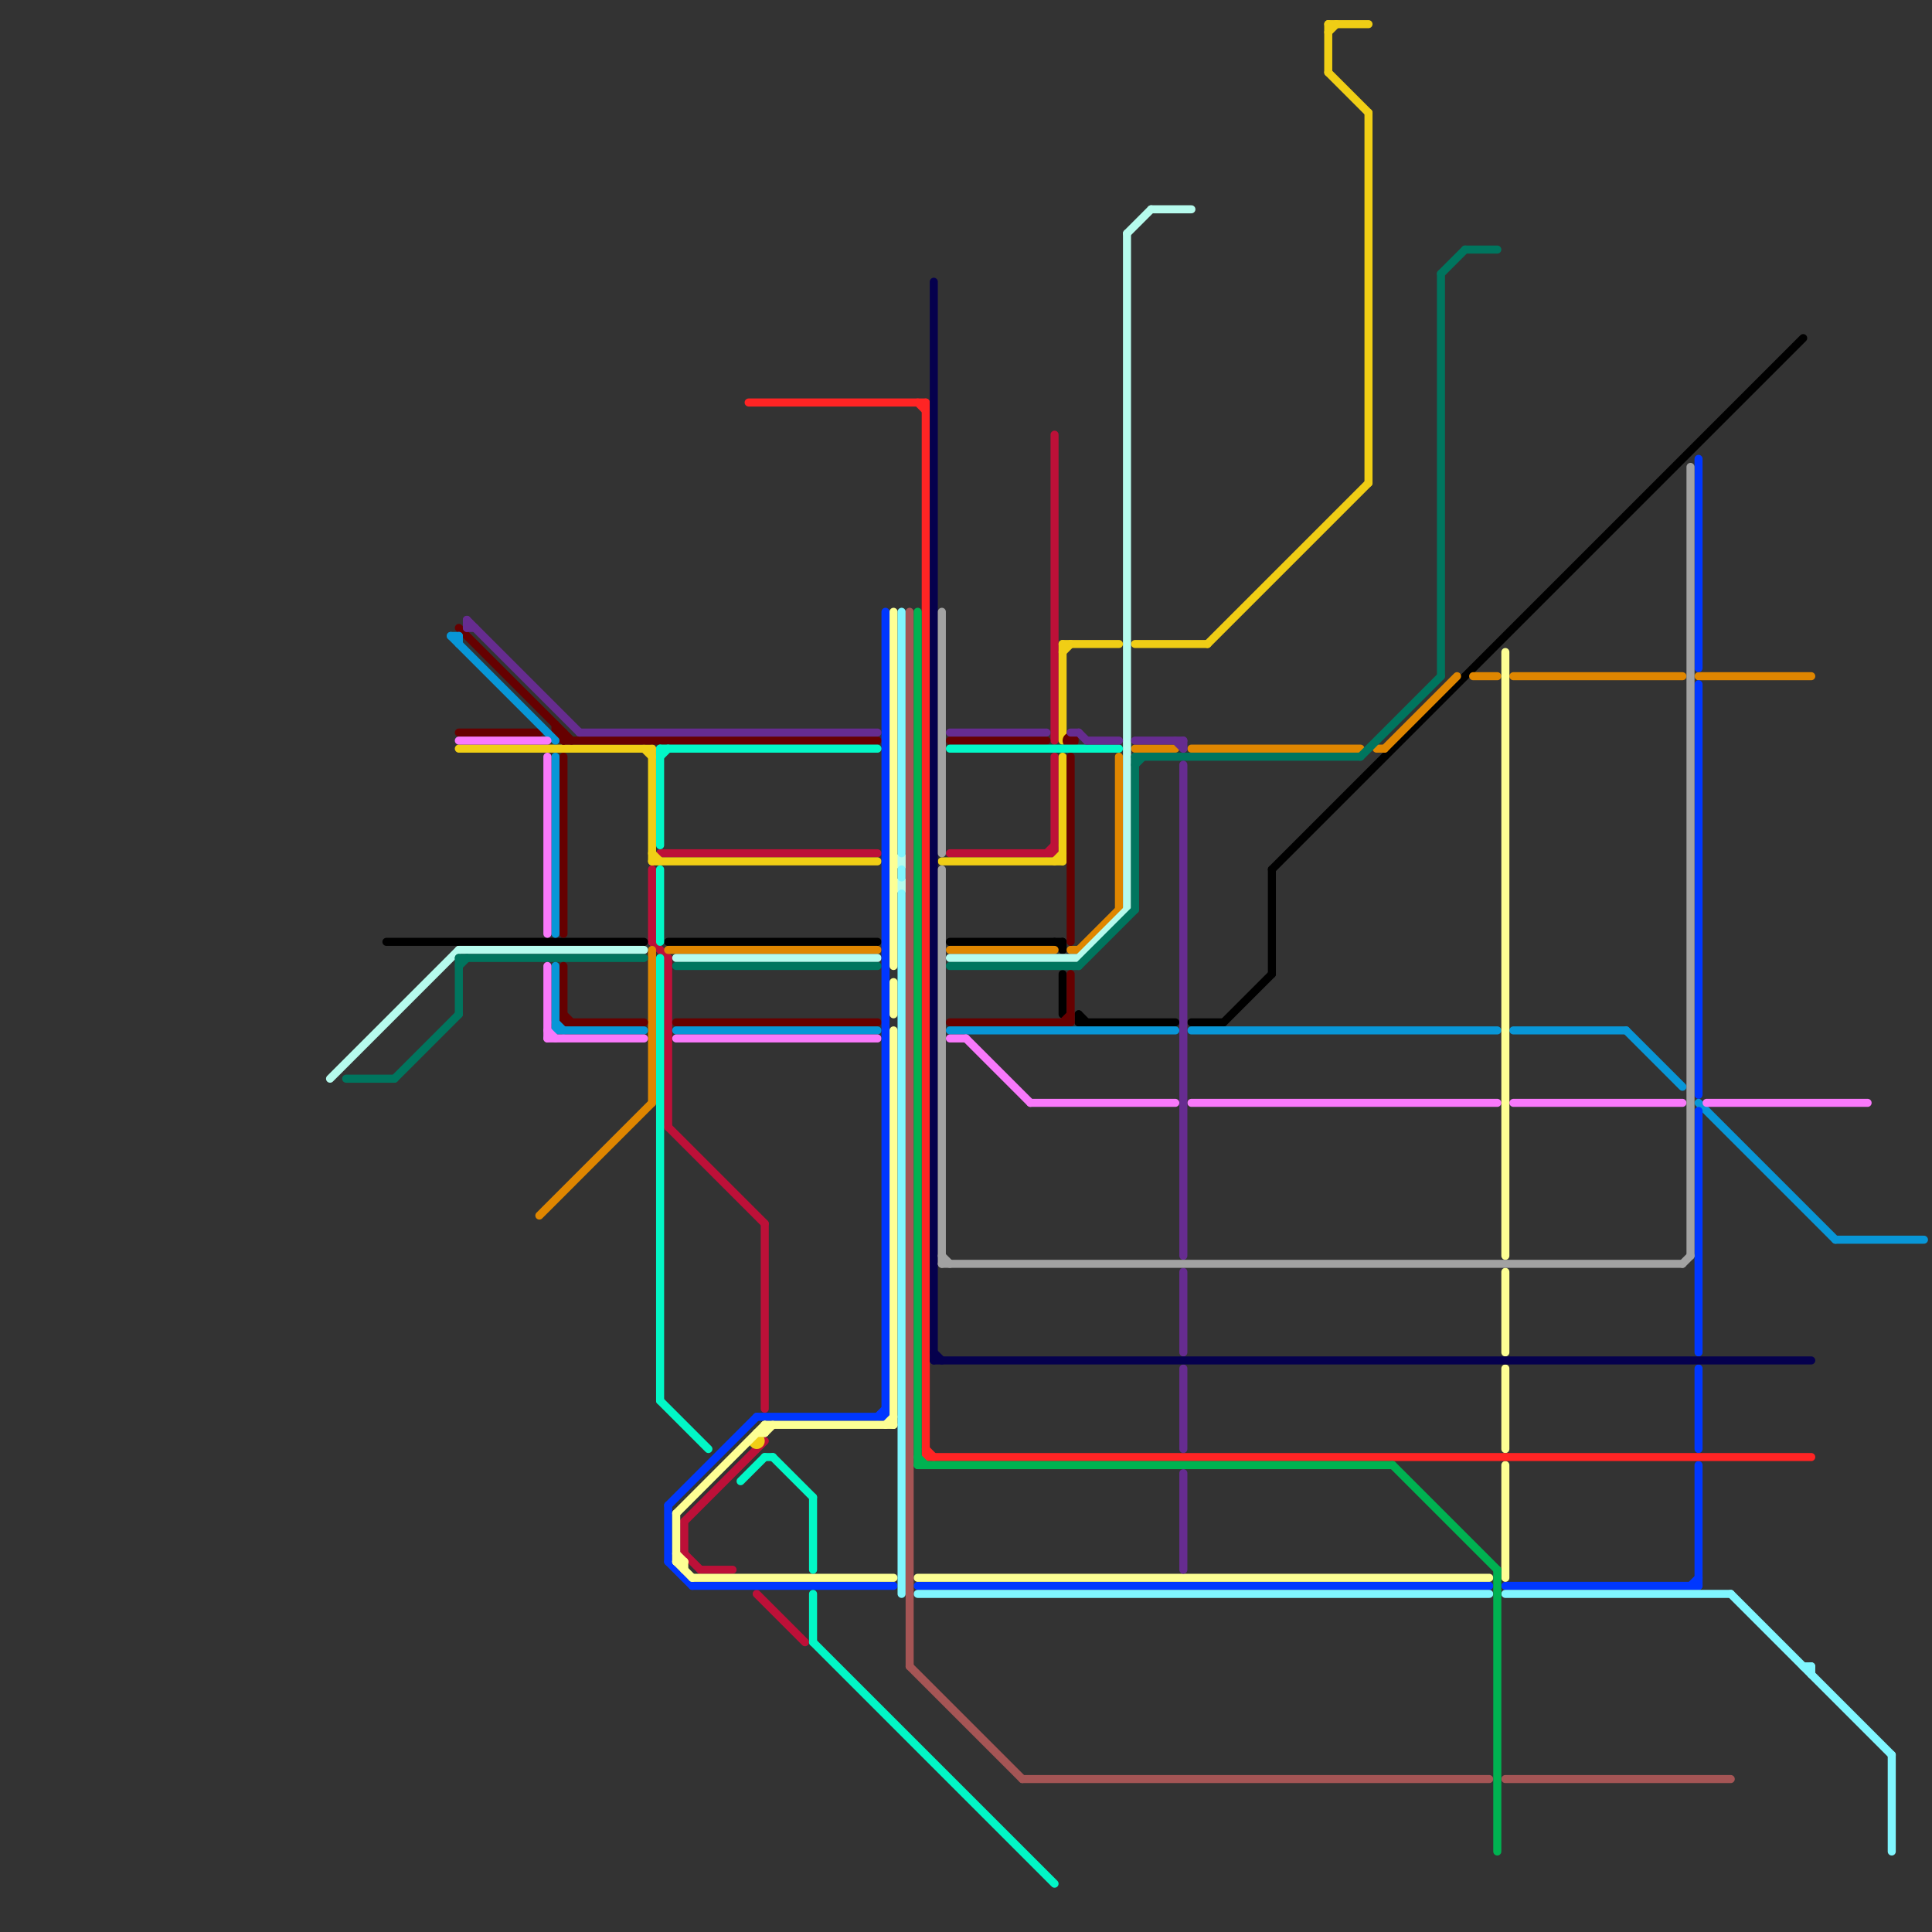 
<svg version="1.1" xmlns="http://www.w3.org/2000/svg" viewBox="0 0 240 240">
<rect x="0" y="0" width="240" height="240" fill="#333333" stroke="none"/>
<style>line { stroke-width: 1; fill: none; stroke-linecap: round; stroke-linejoin: round; } .c0 { stroke: #bd1038 } .c1 { stroke: #f0ce15 } .c2 { stroke: #000000 } .c3 { stroke: #df8600 } .c4 { stroke: #b6fbed } .c5 { stroke: #00755e } .c6 { stroke: #660000 } .c7 { stroke: #0896d7 } .c8 { stroke: #f979fb } .c9 { stroke: #0037ff } .c10 { stroke: #fdff94 } .c11 { stroke: #02f7c6 } .c12 { stroke: #ff2424 } .c13 { stroke: #662c90 } .c14 { stroke: #80f6ff } .c15 { stroke: #a55555 } .c16 { stroke: #00b251 } .c17 { stroke: #05004d } .c18 { stroke: #a2a2a2 }</style><line class="c0" x1="118" y1="106" x2="131" y2="106"/><line class="c0" x1="81" y1="117" x2="83" y2="119"/><line class="c0" x1="94" y1="198" x2="100" y2="204"/><line class="c0" x1="81" y1="108" x2="81" y2="117"/><line class="c0" x1="83" y1="119" x2="83" y2="140"/><line class="c0" x1="95" y1="152" x2="95" y2="175"/><line class="c0" x1="131" y1="54" x2="131" y2="92"/><line class="c0" x1="82" y1="106" x2="109" y2="106"/><line class="c0" x1="130" y1="106" x2="131" y2="105"/><line class="c0" x1="85" y1="189" x2="95" y2="179"/><line class="c0" x1="83" y1="140" x2="95" y2="152"/><line class="c0" x1="131" y1="94" x2="131" y2="106"/><line class="c0" x1="85" y1="193" x2="87" y2="195"/><line class="c0" x1="87" y1="195" x2="91" y2="195"/><line class="c0" x1="85" y1="189" x2="85" y2="193"/><line class="c1" x1="81" y1="107" x2="109" y2="107"/><line class="c1" x1="170" y1="14" x2="170" y2="60"/><line class="c1" x1="131" y1="107" x2="132" y2="106"/><line class="c1" x1="132" y1="81" x2="133" y2="80"/><line class="c1" x1="141" y1="80" x2="150" y2="80"/><line class="c1" x1="81" y1="106" x2="82" y2="107"/><line class="c1" x1="132" y1="80" x2="139" y2="80"/><line class="c1" x1="132" y1="94" x2="132" y2="107"/><line class="c1" x1="57" y1="93" x2="81" y2="93"/><line class="c1" x1="132" y1="80" x2="132" y2="92"/><line class="c1" x1="150" y1="80" x2="170" y2="60"/><line class="c1" x1="165" y1="4" x2="166" y2="3"/><line class="c1" x1="165" y1="9" x2="170" y2="14"/><line class="c1" x1="165" y1="3" x2="165" y2="9"/><line class="c1" x1="80" y1="93" x2="81" y2="94"/><line class="c1" x1="81" y1="93" x2="81" y2="107"/><line class="c1" x1="117" y1="107" x2="132" y2="107"/><line class="c1" x1="165" y1="3" x2="170" y2="3"/><circle cx="94" cy="179" r="1" fill="#f0ce15" /><line class="c2" x1="158" y1="108" x2="224" y2="42"/><line class="c2" x1="132" y1="121" x2="132" y2="126"/><line class="c2" x1="134" y1="126" x2="134" y2="127"/><line class="c2" x1="131" y1="117" x2="132" y2="118"/><line class="c2" x1="132" y1="117" x2="132" y2="118"/><line class="c2" x1="118" y1="117" x2="132" y2="117"/><line class="c2" x1="134" y1="127" x2="146" y2="127"/><line class="c2" x1="158" y1="108" x2="158" y2="121"/><line class="c2" x1="152" y1="127" x2="158" y2="121"/><line class="c2" x1="134" y1="126" x2="135" y2="127"/><line class="c2" x1="48" y1="117" x2="80" y2="117"/><line class="c2" x1="148" y1="127" x2="152" y2="127"/><line class="c2" x1="83" y1="117" x2="109" y2="117"/><line class="c3" x1="139" y1="94" x2="139" y2="113"/><line class="c3" x1="211" y1="84" x2="225" y2="84"/><line class="c3" x1="133" y1="118" x2="134" y2="118"/><line class="c3" x1="81" y1="118" x2="81" y2="137"/><line class="c3" x1="118" y1="118" x2="131" y2="118"/><line class="c3" x1="141" y1="93" x2="146" y2="93"/><line class="c3" x1="188" y1="84" x2="209" y2="84"/><line class="c3" x1="83" y1="118" x2="109" y2="118"/><line class="c3" x1="171" y1="93" x2="172" y2="93"/><line class="c3" x1="172" y1="93" x2="181" y2="84"/><line class="c3" x1="67" y1="151" x2="81" y2="137"/><line class="c3" x1="148" y1="93" x2="169" y2="93"/><line class="c3" x1="134" y1="118" x2="139" y2="113"/><line class="c3" x1="183" y1="84" x2="186" y2="84"/><line class="c4" x1="140" y1="29" x2="143" y2="26"/><line class="c4" x1="140" y1="29" x2="140" y2="113"/><line class="c4" x1="57" y1="118" x2="80" y2="118"/><line class="c4" x1="41" y1="134" x2="57" y2="118"/><line class="c4" x1="143" y1="26" x2="148" y2="26"/><line class="c4" x1="84" y1="119" x2="109" y2="119"/><line class="c4" x1="118" y1="119" x2="134" y2="119"/><line class="c4" x1="134" y1="119" x2="140" y2="113"/><circle cx="112" cy="107" r="1" fill="#b6fbed" /><circle cx="112" cy="110" r="1" fill="#b6fbed" /><line class="c5" x1="49" y1="134" x2="57" y2="126"/><line class="c5" x1="141" y1="94" x2="169" y2="94"/><line class="c5" x1="84" y1="120" x2="109" y2="120"/><line class="c5" x1="182" y1="31" x2="186" y2="31"/><line class="c5" x1="57" y1="119" x2="57" y2="126"/><line class="c5" x1="57" y1="119" x2="80" y2="119"/><line class="c5" x1="141" y1="94" x2="141" y2="113"/><line class="c5" x1="57" y1="120" x2="58" y2="119"/><line class="c5" x1="179" y1="34" x2="182" y2="31"/><line class="c5" x1="134" y1="120" x2="141" y2="113"/><line class="c5" x1="118" y1="120" x2="134" y2="120"/><line class="c5" x1="43" y1="134" x2="49" y2="134"/><line class="c5" x1="179" y1="34" x2="179" y2="84"/><line class="c5" x1="141" y1="95" x2="142" y2="94"/><line class="c5" x1="169" y1="94" x2="179" y2="84"/><line class="c6" x1="133" y1="94" x2="133" y2="117"/><line class="c6" x1="70" y1="127" x2="80" y2="127"/><line class="c6" x1="70" y1="126" x2="71" y2="127"/><line class="c6" x1="69" y1="90" x2="69" y2="91"/><line class="c6" x1="70" y1="91" x2="70" y2="92"/><line class="c6" x1="118" y1="92" x2="130" y2="92"/><line class="c6" x1="70" y1="120" x2="70" y2="127"/><line class="c6" x1="133" y1="121" x2="133" y2="127"/><line class="c6" x1="84" y1="127" x2="109" y2="127"/><line class="c6" x1="70" y1="94" x2="70" y2="116"/><line class="c6" x1="57" y1="91" x2="67" y2="91"/><line class="c6" x1="70" y1="92" x2="109" y2="92"/><line class="c6" x1="132" y1="127" x2="133" y2="126"/><line class="c6" x1="69" y1="91" x2="70" y2="92"/><line class="c6" x1="118" y1="127" x2="133" y2="127"/><line class="c6" x1="57" y1="78" x2="71" y2="92"/><line class="c6" x1="69" y1="91" x2="70" y2="91"/><circle cx="133" cy="92" r="1" fill="#660000" /><line class="c7" x1="69" y1="127" x2="70" y2="128"/><line class="c7" x1="57" y1="79" x2="57" y2="80"/><line class="c7" x1="211" y1="137" x2="228" y2="154"/><line class="c7" x1="148" y1="128" x2="186" y2="128"/><line class="c7" x1="69" y1="120" x2="69" y2="128"/><line class="c7" x1="84" y1="128" x2="109" y2="128"/><line class="c7" x1="56" y1="79" x2="57" y2="79"/><line class="c7" x1="118" y1="128" x2="146" y2="128"/><line class="c7" x1="202" y1="128" x2="209" y2="135"/><line class="c7" x1="188" y1="128" x2="202" y2="128"/><line class="c7" x1="56" y1="79" x2="69" y2="92"/><line class="c7" x1="69" y1="94" x2="69" y2="116"/><line class="c7" x1="228" y1="154" x2="239" y2="154"/><line class="c7" x1="69" y1="128" x2="80" y2="128"/><line class="c8" x1="68" y1="94" x2="68" y2="116"/><line class="c8" x1="68" y1="120" x2="68" y2="129"/><line class="c8" x1="120" y1="129" x2="128" y2="137"/><line class="c8" x1="68" y1="129" x2="80" y2="129"/><line class="c8" x1="128" y1="137" x2="146" y2="137"/><line class="c8" x1="84" y1="129" x2="109" y2="129"/><line class="c8" x1="212" y1="137" x2="232" y2="137"/><line class="c8" x1="148" y1="137" x2="186" y2="137"/><line class="c8" x1="118" y1="129" x2="120" y2="129"/><line class="c8" x1="188" y1="137" x2="209" y2="137"/><line class="c8" x1="68" y1="128" x2="69" y2="129"/><line class="c8" x1="57" y1="92" x2="68" y2="92"/><line class="c9" x1="211" y1="57" x2="211" y2="83"/><line class="c9" x1="94" y1="176" x2="110" y2="176"/><line class="c9" x1="86" y1="197" x2="111" y2="197"/><line class="c9" x1="211" y1="170" x2="211" y2="180"/><line class="c9" x1="211" y1="85" x2="211" y2="136"/><line class="c9" x1="211" y1="182" x2="211" y2="197"/><line class="c9" x1="83" y1="187" x2="83" y2="194"/><line class="c9" x1="187" y1="197" x2="211" y2="197"/><line class="c9" x1="83" y1="187" x2="94" y2="176"/><line class="c9" x1="110" y1="76" x2="110" y2="176"/><line class="c9" x1="109" y1="176" x2="110" y2="175"/><line class="c9" x1="210" y1="197" x2="211" y2="196"/><line class="c9" x1="114" y1="197" x2="185" y2="197"/><line class="c9" x1="211" y1="138" x2="211" y2="168"/><line class="c9" x1="83" y1="194" x2="86" y2="197"/><line class="c10" x1="111" y1="76" x2="111" y2="120"/><line class="c10" x1="187" y1="158" x2="187" y2="168"/><line class="c10" x1="84" y1="188" x2="84" y2="194"/><line class="c10" x1="187" y1="81" x2="187" y2="156"/><line class="c10" x1="95" y1="177" x2="111" y2="177"/><line class="c10" x1="84" y1="193" x2="85" y2="194"/><line class="c10" x1="114" y1="196" x2="185" y2="196"/><line class="c10" x1="95" y1="177" x2="95" y2="178"/><line class="c10" x1="111" y1="122" x2="111" y2="126"/><line class="c10" x1="85" y1="194" x2="85" y2="195"/><line class="c10" x1="94" y1="178" x2="95" y2="178"/><line class="c10" x1="110" y1="177" x2="111" y2="176"/><line class="c10" x1="187" y1="182" x2="187" y2="196"/><line class="c10" x1="86" y1="196" x2="111" y2="196"/><line class="c10" x1="187" y1="170" x2="187" y2="180"/><line class="c10" x1="84" y1="194" x2="86" y2="196"/><line class="c10" x1="84" y1="188" x2="95" y2="177"/><line class="c10" x1="95" y1="178" x2="96" y2="177"/><line class="c10" x1="111" y1="128" x2="111" y2="177"/><line class="c10" x1="84" y1="194" x2="85" y2="194"/><line class="c11" x1="82" y1="93" x2="82" y2="105"/><line class="c11" x1="101" y1="198" x2="101" y2="204"/><line class="c11" x1="96" y1="181" x2="101" y2="186"/><line class="c11" x1="95" y1="181" x2="96" y2="181"/><line class="c11" x1="82" y1="174" x2="88" y2="180"/><line class="c11" x1="82" y1="94" x2="83" y2="93"/><line class="c11" x1="82" y1="108" x2="82" y2="117"/><line class="c11" x1="92" y1="184" x2="95" y2="181"/><line class="c11" x1="101" y1="204" x2="131" y2="234"/><line class="c11" x1="82" y1="119" x2="82" y2="174"/><line class="c11" x1="118" y1="93" x2="139" y2="93"/><line class="c11" x1="82" y1="93" x2="109" y2="93"/><line class="c11" x1="101" y1="186" x2="101" y2="195"/><line class="c12" x1="114" y1="50" x2="115" y2="51"/><line class="c12" x1="115" y1="180" x2="116" y2="181"/><line class="c12" x1="115" y1="50" x2="115" y2="181"/><line class="c12" x1="115" y1="181" x2="225" y2="181"/><line class="c12" x1="93" y1="50" x2="115" y2="50"/><line class="c13" x1="58" y1="77" x2="58" y2="78"/><line class="c13" x1="147" y1="95" x2="147" y2="156"/><line class="c13" x1="147" y1="158" x2="147" y2="168"/><line class="c13" x1="141" y1="92" x2="147" y2="92"/><line class="c13" x1="147" y1="183" x2="147" y2="195"/><line class="c13" x1="58" y1="77" x2="72" y2="91"/><line class="c13" x1="135" y1="92" x2="139" y2="92"/><line class="c13" x1="72" y1="91" x2="109" y2="91"/><line class="c13" x1="133" y1="91" x2="134" y2="91"/><line class="c13" x1="58" y1="78" x2="59" y2="78"/><line class="c13" x1="147" y1="92" x2="147" y2="93"/><line class="c13" x1="134" y1="91" x2="135" y2="92"/><line class="c13" x1="118" y1="91" x2="130" y2="91"/><line class="c13" x1="146" y1="92" x2="147" y2="93"/><line class="c13" x1="147" y1="170" x2="147" y2="180"/><line class="c14" x1="224" y1="207" x2="225" y2="207"/><line class="c14" x1="112" y1="76" x2="112" y2="106"/><line class="c14" x1="225" y1="207" x2="225" y2="208"/><line class="c14" x1="235" y1="218" x2="235" y2="230"/><line class="c14" x1="187" y1="198" x2="215" y2="198"/><line class="c14" x1="112" y1="111" x2="112" y2="198"/><line class="c14" x1="114" y1="198" x2="185" y2="198"/><line class="c14" x1="112" y1="108" x2="112" y2="109"/><line class="c14" x1="215" y1="198" x2="235" y2="218"/><line class="c15" x1="187" y1="221" x2="215" y2="221"/><line class="c15" x1="113" y1="207" x2="127" y2="221"/><line class="c15" x1="127" y1="221" x2="185" y2="221"/><line class="c15" x1="113" y1="76" x2="113" y2="207"/><line class="c16" x1="114" y1="181" x2="115" y2="182"/><line class="c16" x1="114" y1="76" x2="114" y2="182"/><line class="c16" x1="186" y1="195" x2="186" y2="230"/><line class="c16" x1="173" y1="182" x2="186" y2="195"/><line class="c16" x1="114" y1="182" x2="173" y2="182"/><line class="c17" x1="116" y1="169" x2="225" y2="169"/><line class="c17" x1="116" y1="168" x2="117" y2="169"/><line class="c17" x1="116" y1="35" x2="116" y2="169"/><line class="c18" x1="210" y1="58" x2="210" y2="156"/><line class="c18" x1="209" y1="157" x2="210" y2="156"/><line class="c18" x1="117" y1="76" x2="117" y2="106"/><line class="c18" x1="117" y1="108" x2="117" y2="157"/><line class="c18" x1="117" y1="156" x2="118" y2="157"/><line class="c18" x1="117" y1="157" x2="209" y2="157"/>


</svg>

